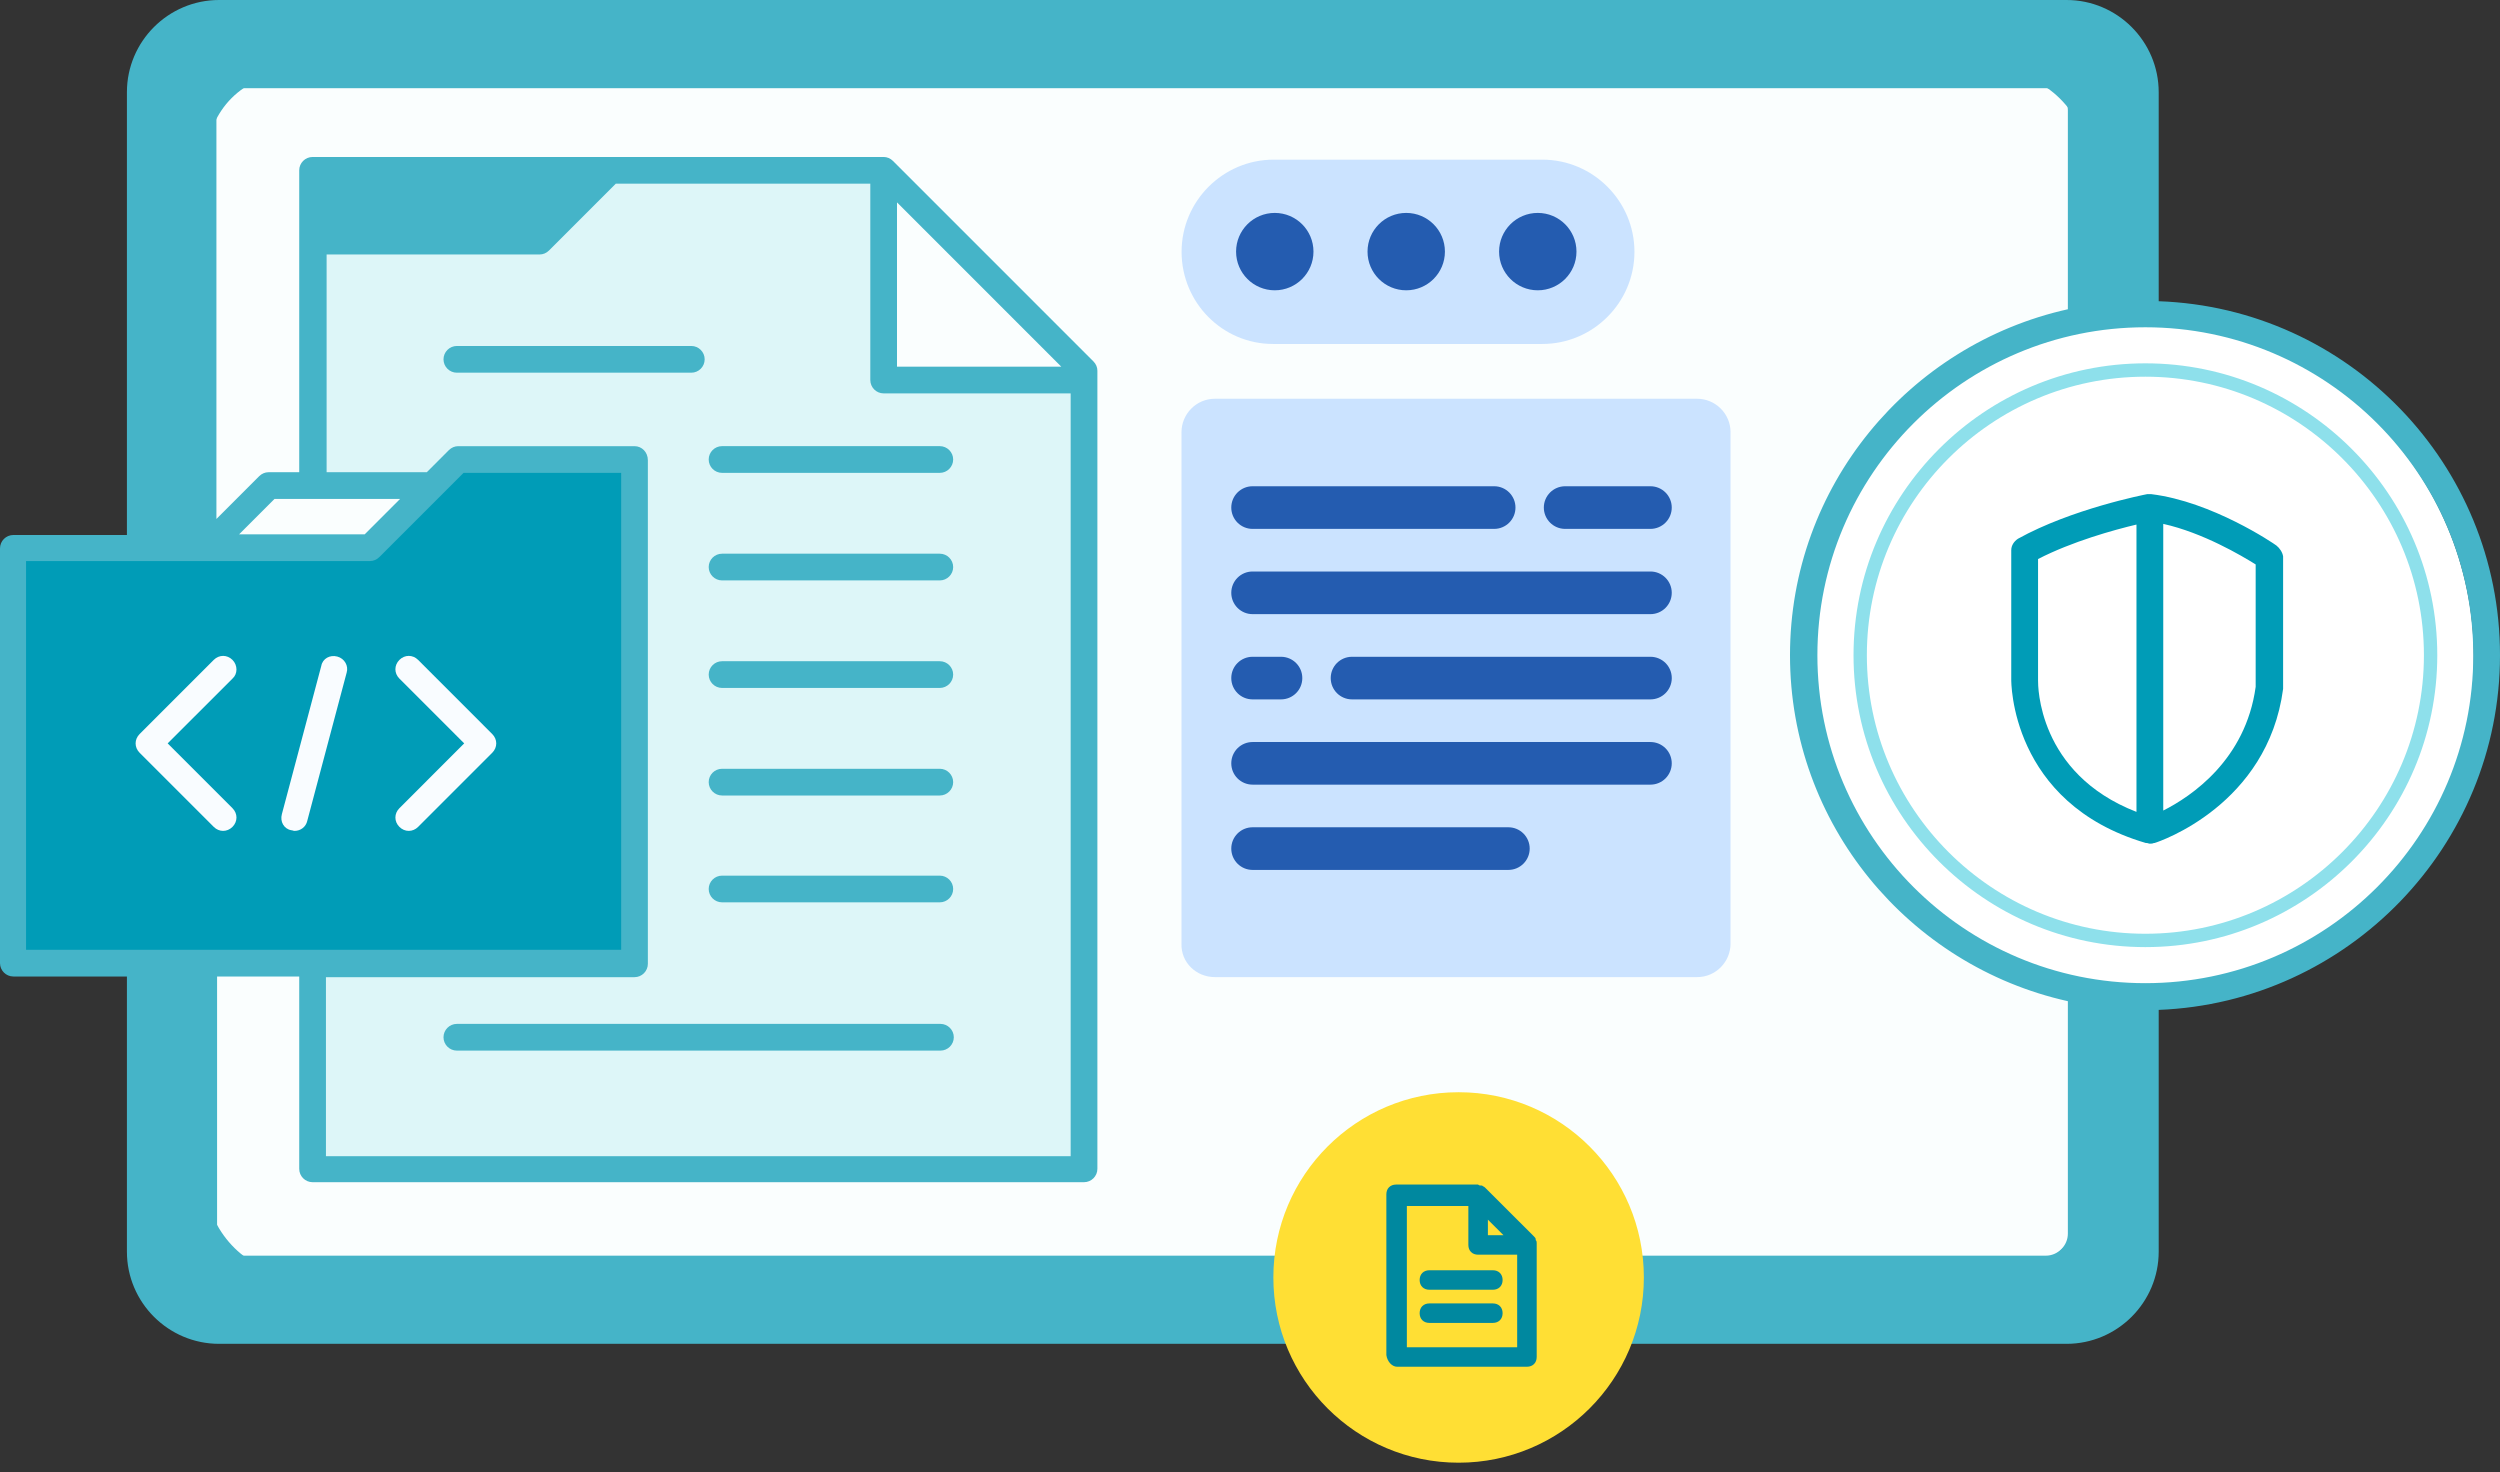 <svg width="90" height="53" viewBox="0 0 90 53" fill="none" xmlns="http://www.w3.org/2000/svg">
<rect x="0" y="0" width="90" height="53" fill="#333333" stroke="none"/>
<path d="M5.115 4.236C5.115 2.229 5.741 0.602 8.741 0.602H74.004C76.007 0.602 77.63 2.229 77.63 4.236V44.208C77.63 46.215 76.007 47.842 74.004 47.842H8.741C6.739 47.842 5.115 46.215 5.115 44.208V4.236Z" fill="#45B4C8"/>
<rect x="7.46" y="2.652" width="67.673" height="43.166" rx="3" fill="#FAFEFE"/>
<path d="M13.174 19.673H0.498V34.958H22.777V16.299H16.439L13.174 19.673Z" fill="#009CB7"/>
<path d="M43.304 15.582C43.304 15.231 43.572 14.947 43.902 14.947H61.121C61.451 14.947 61.719 15.231 61.719 15.582V34.262C61.719 34.613 61.451 34.897 61.121 34.897H43.902C43.572 34.897 43.304 34.613 43.304 34.262V15.582Z" fill="#CBE3FF"/>
<path d="M64.829 23.678C64.829 16.988 70.252 11.564 76.943 11.564C83.633 11.564 89.057 16.988 89.057 23.678C89.057 30.369 83.633 35.793 76.943 35.793C70.252 35.793 64.829 30.369 64.829 23.678Z" fill="white"/>
<path fill-rule="evenodd" clip-rule="evenodd" d="M11.178 8.865V17.343H15.925L16.768 16.38H22.742V17.343H22.933V34.686H11.178V42.009H38.927V13.682H31.797V6.36H11.178V8.865Z" fill="#DDF6F8"/>
<path d="M11.08 8.779V6.273H21.941L19.42 8.779H11.08Z" fill="#45B4C8"/>
<rect x="43.385" y="6.273" width="14.761" height="5.849" rx="2.924" fill="#CBE3FF"/>
<path d="M25.368 12.936C25.368 12.672 25.152 12.455 24.887 12.455H16.447C16.183 12.455 15.966 12.672 15.966 12.936C15.966 13.201 16.183 13.417 16.447 13.417H24.887C25.152 13.417 25.368 13.201 25.368 12.936Z" fill="#45B4C8"/>
<path d="M15.966 37.341C15.966 37.606 16.183 37.822 16.447 37.822H33.856C34.12 37.822 34.337 37.606 34.337 37.341C34.337 37.077 34.12 36.86 33.856 36.86H16.447C16.183 36.86 15.966 37.077 15.966 37.341Z" fill="#45B4C8"/>
<path d="M25.994 17.023H33.833C34.097 17.023 34.314 16.807 34.314 16.542C34.314 16.278 34.097 16.061 33.833 16.061H25.994C25.729 16.061 25.513 16.278 25.513 16.542C25.513 16.807 25.729 17.023 25.994 17.023Z" fill="#45B4C8"/>
<path d="M25.994 20.895H33.833C34.097 20.895 34.314 20.678 34.314 20.414C34.314 20.149 34.097 19.933 33.833 19.933H25.994C25.729 19.933 25.513 20.149 25.513 20.414C25.513 20.678 25.729 20.895 25.994 20.895Z" fill="#45B4C8"/>
<path d="M25.994 24.766H33.833C34.097 24.766 34.314 24.549 34.314 24.285C34.314 24.02 34.097 23.804 33.833 23.804H25.994C25.729 23.804 25.513 24.02 25.513 24.285C25.513 24.549 25.729 24.766 25.994 24.766Z" fill="#45B4C8"/>
<path d="M25.994 28.638H33.833C34.097 28.638 34.314 28.421 34.314 28.157C34.314 27.892 34.097 27.676 33.833 27.676H25.994C25.729 27.676 25.513 27.892 25.513 28.157C25.513 28.421 25.729 28.638 25.994 28.638Z" fill="#45B4C8"/>
<path d="M25.994 32.484H33.833C34.097 32.484 34.314 32.268 34.314 32.004C34.314 31.739 34.097 31.523 33.833 31.523H25.994C25.729 31.523 25.513 31.739 25.513 32.004C25.513 32.268 25.729 32.484 25.994 32.484Z" fill="#45B4C8"/>
<path d="M8.369 23.756C8.176 23.564 7.888 23.564 7.695 23.756L5.026 26.426C4.834 26.618 4.834 26.907 5.026 27.099L7.695 29.768C7.791 29.864 7.912 29.912 8.032 29.912C8.152 29.912 8.272 29.864 8.369 29.768C8.561 29.576 8.561 29.287 8.369 29.095L6.036 26.762L8.369 24.43C8.561 24.261 8.561 23.949 8.369 23.756Z" fill="#F9FCFF"/>
<path d="M15.052 23.756C14.86 23.564 14.571 23.564 14.379 23.756C14.186 23.949 14.186 24.237 14.379 24.43L16.711 26.762L14.379 29.095C14.186 29.287 14.186 29.576 14.379 29.768C14.475 29.864 14.595 29.912 14.715 29.912C14.835 29.912 14.956 29.864 15.052 29.768L17.721 27.099C17.913 26.907 17.913 26.618 17.721 26.426L15.052 23.756Z" fill="#F9FCFF"/>
<path d="M12.143 23.636C11.879 23.564 11.614 23.708 11.566 23.973L10.147 29.311C10.075 29.576 10.22 29.84 10.484 29.888C10.532 29.888 10.556 29.912 10.604 29.912C10.821 29.912 11.013 29.768 11.061 29.552L12.48 24.213C12.552 23.973 12.408 23.708 12.143 23.636Z" fill="#F9FCFF"/>
<path d="M90 23.588C90 16.711 84.542 11.085 77.713 10.844V3.318C77.713 1.491 76.222 0 74.395 0H10.628H7.887C6.059 0 4.569 1.491 4.569 3.318V19.26H0.481C0.216 19.26 0 19.476 0 19.741V34.673C0 34.937 0.216 35.154 0.481 35.154H4.569V45.06C4.569 46.888 6.059 48.378 7.887 48.378H69.057H74.395C76.222 48.378 77.713 46.888 77.713 45.06V36.356C84.518 36.091 90 30.465 90 23.588ZM5.53 3.318C5.53 2.02 6.588 0.962 7.887 0.962H10.628H74.395C75.693 0.962 76.751 2.02 76.751 3.318V10.844C76.294 10.868 75.862 10.892 75.429 10.964V3.967C75.429 3.006 74.635 2.212 73.674 2.212H11.061H8.608C7.646 2.212 6.853 3.006 6.853 3.967V19.26H5.53V3.318ZM69.249 45.204H8.608C8.175 45.204 7.815 44.844 7.815 44.411V35.154H10.772V42.078C10.772 42.343 10.989 42.559 11.253 42.559H39.025C39.289 42.559 39.506 42.343 39.506 42.078V13.345C39.506 13.225 39.458 13.104 39.361 13.008L32.148 5.795C32.052 5.699 31.932 5.651 31.811 5.651H11.253C10.989 5.651 10.772 5.867 10.772 6.131V17H9.666C9.546 17 9.426 17.048 9.329 17.144L7.791 18.683V3.967C7.791 3.535 8.151 3.174 8.584 3.174H11.037H73.65C74.082 3.174 74.443 3.535 74.443 3.967V11.133C68.72 12.407 64.44 17.505 64.44 23.588C64.44 29.671 68.72 34.769 74.443 36.043V44.411C74.443 44.844 74.082 45.204 73.65 45.204H69.249ZM22.843 16.062H16.495C16.375 16.062 16.254 16.11 16.158 16.206L15.365 17C15.341 17 15.317 17 15.317 17H11.758V9.161H19.428C19.549 9.161 19.669 9.113 19.765 9.017L22.169 6.612H31.331V13.681C31.331 13.946 31.547 14.162 31.811 14.162H38.544V41.622H11.734V35.178H22.843C23.107 35.178 23.323 34.961 23.323 34.697V16.567C23.323 16.278 23.107 16.062 22.843 16.062ZM11.253 17.962H14.403L13.129 19.236H8.608L9.882 17.962H11.253ZM11.734 8.199V6.612H20.799L19.188 8.223H15.461H11.734V8.199ZM38.207 13.201H32.292V7.286L38.207 13.201ZM0.938 20.198H13.321C13.441 20.198 13.561 20.15 13.658 20.053L16.687 17.024H22.362V34.192H0.938V20.198ZM74.395 47.416H69.057H7.863C6.564 47.416 5.506 46.358 5.506 45.06V35.154H6.829V44.411C6.829 45.373 7.622 46.166 8.584 46.166H69.225H73.65C74.611 46.166 75.405 45.373 75.405 44.411V36.236C75.838 36.308 76.27 36.332 76.727 36.356V45.06C76.751 46.358 75.693 47.416 74.395 47.416ZM77.232 35.394C70.716 35.394 65.426 30.104 65.426 23.588C65.426 17.072 70.716 11.782 77.232 11.782C83.748 11.782 89.038 17.072 89.038 23.588C89.038 30.104 83.748 35.394 77.232 35.394Z" fill="#45B4C8"/>
<path d="M77.234 13.08C71.439 13.08 66.727 17.793 66.727 23.588C66.727 29.383 71.439 34.096 77.234 34.096C83.029 34.096 87.742 29.383 87.742 23.588C87.742 17.793 83.029 13.08 77.234 13.08ZM77.234 33.615C71.704 33.615 67.207 29.118 67.207 23.588C67.207 18.058 71.704 13.561 77.234 13.561C82.764 13.561 87.261 18.058 87.261 23.588C87.261 29.118 82.764 33.615 77.234 33.615Z" fill="#8EE0EB"/>
<path d="M43.737 35.176H61.097C61.77 35.176 62.299 34.623 62.299 33.973L62.299 15.557C62.299 14.884 61.746 14.355 61.097 14.355H43.736C43.063 14.355 42.534 14.908 42.534 15.557L42.534 33.973C42.51 34.647 43.063 35.176 43.737 35.176ZM43.472 15.557C43.472 15.413 43.592 15.316 43.712 15.316H61.073C61.217 15.316 61.313 15.437 61.313 15.557L61.313 33.973C61.313 34.118 61.193 34.214 61.073 34.214H43.737C43.592 34.214 43.496 34.094 43.496 33.973L43.496 15.557H43.472Z" fill="#CBE3FF"/>
<path d="M45.831 12.383H55.521C57.349 12.383 58.84 10.893 58.84 9.065C58.84 7.238 57.349 5.747 55.521 5.747H45.855C44.028 5.747 42.537 7.238 42.537 9.065C42.537 10.893 44.004 12.383 45.831 12.383ZM45.831 6.709H55.521C56.82 6.709 57.878 7.767 57.878 9.065C57.878 10.364 56.82 11.422 55.521 11.422H45.855C44.557 11.422 43.499 10.364 43.499 9.065C43.499 7.767 44.533 6.709 45.831 6.709Z" fill="#CBE3FF"/>
<circle cx="45.892" cy="9.058" r="1.393" fill="#245CB0"/>
<circle cx="50.624" cy="9.058" r="1.393" fill="#245CB0"/>
<circle cx="55.36" cy="9.058" r="1.393" fill="#245CB0"/>
<path fill-rule="evenodd" clip-rule="evenodd" d="M44.326 18.272C44.326 17.849 44.669 17.505 45.093 17.505H53.79C54.214 17.505 54.557 17.849 54.557 18.272C54.557 18.696 54.214 19.04 53.79 19.04H45.093C44.669 19.04 44.326 18.696 44.326 18.272ZM44.326 21.341C44.326 20.918 44.669 20.574 45.093 20.574H59.416C59.84 20.574 60.183 20.918 60.183 21.341C60.183 21.765 59.84 22.109 59.416 22.109H45.093C44.669 22.109 44.326 21.765 44.326 21.341ZM45.093 26.713C44.669 26.713 44.326 27.056 44.326 27.48C44.326 27.904 44.669 28.247 45.093 28.247H59.416C59.84 28.247 60.183 27.904 60.183 27.48C60.183 27.056 59.84 26.713 59.416 26.713H45.093ZM44.326 30.549C44.326 30.126 44.669 29.782 45.093 29.782H54.301C54.725 29.782 55.069 30.126 55.069 30.549C55.069 30.973 54.725 31.317 54.301 31.317H45.093C44.669 31.317 44.326 30.973 44.326 30.549ZM56.346 17.505C55.922 17.505 55.578 17.849 55.578 18.272C55.578 18.696 55.922 19.04 56.346 19.04H59.415C59.839 19.04 60.183 18.696 60.183 18.272C60.183 17.849 59.839 17.505 59.415 17.505H56.346ZM44.326 24.411C44.326 23.987 44.669 23.644 45.093 23.644H46.116C46.54 23.644 46.883 23.987 46.883 24.411C46.883 24.835 46.54 25.178 46.116 25.178H45.093C44.669 25.178 44.326 24.835 44.326 24.411ZM48.673 23.644C48.249 23.644 47.906 23.987 47.906 24.411C47.906 24.835 48.249 25.178 48.673 25.178H59.416C59.84 25.178 60.184 24.835 60.184 24.411C60.184 23.987 59.84 23.644 59.416 23.644H48.673Z" fill="#245CB0"/>
<path d="M45.841 45.988C45.841 42.305 48.827 39.32 52.51 39.32C56.193 39.32 59.179 42.305 59.179 45.988C59.179 49.671 56.193 52.657 52.51 52.657C48.827 52.657 45.841 49.671 45.841 45.988Z" fill="#FFDF34"/>
<path fill-rule="evenodd" clip-rule="evenodd" d="M50.296 49.203H54.969C55.18 49.203 55.321 49.063 55.321 48.852V44.784V44.748C55.321 44.713 55.321 44.678 55.285 44.643V44.608C55.285 44.573 55.25 44.538 55.215 44.503L53.458 42.749C53.441 42.732 53.423 42.723 53.406 42.714C53.388 42.705 53.37 42.697 53.353 42.679H53.318C53.282 42.679 53.247 42.679 53.212 42.644H53.177H50.261C50.05 42.644 49.909 42.784 49.909 42.995V48.782C49.944 49.028 50.12 49.203 50.296 49.203ZM53.564 43.907L54.126 44.468H53.564V43.907ZM50.647 43.416H52.861V44.819C52.861 45.029 53.001 45.169 53.212 45.169H54.618V48.502H50.647V43.416ZM53.742 45.729H51.458C51.248 45.729 51.107 45.87 51.107 46.08C51.107 46.29 51.248 46.431 51.458 46.431H53.742C53.953 46.431 54.094 46.29 54.094 46.08C54.094 45.87 53.953 45.729 53.742 45.729ZM51.458 46.923H53.742C53.953 46.923 54.094 47.064 54.094 47.274C54.094 47.485 53.953 47.625 53.742 47.625H51.458C51.248 47.625 51.107 47.485 51.107 47.274C51.107 47.064 51.248 46.923 51.458 46.923Z" fill="#00889F"/>
<path d="M81.951 19.639C81.855 19.566 79.637 18.056 77.444 17.789C77.444 17.789 77.444 17.789 77.419 17.789C77.395 17.789 77.395 17.789 77.371 17.789C77.347 17.789 77.323 17.789 77.299 17.789C77.178 17.813 74.575 18.324 72.646 19.395C72.502 19.492 72.405 19.639 72.405 19.809V24.458C72.405 24.506 72.357 28.912 77.251 30.348C77.251 30.348 77.251 30.348 77.275 30.348C77.323 30.348 77.347 30.372 77.395 30.372C77.444 30.372 77.492 30.372 77.54 30.348C77.54 30.348 77.54 30.348 77.564 30.348C77.733 30.299 81.638 28.985 82.192 24.799C82.192 24.774 82.192 24.75 82.192 24.726V20.028C82.168 19.882 82.072 19.736 81.951 19.639ZM73.37 24.506V20.125C74.599 19.492 76.094 19.079 76.913 18.884V29.228C73.345 27.841 73.37 24.652 73.37 24.506ZM81.204 24.726C80.843 27.354 78.89 28.669 77.877 29.18V18.86C79.3 19.176 80.698 20.004 81.204 20.32V24.726Z" fill="#009CB7"/>
</svg>
